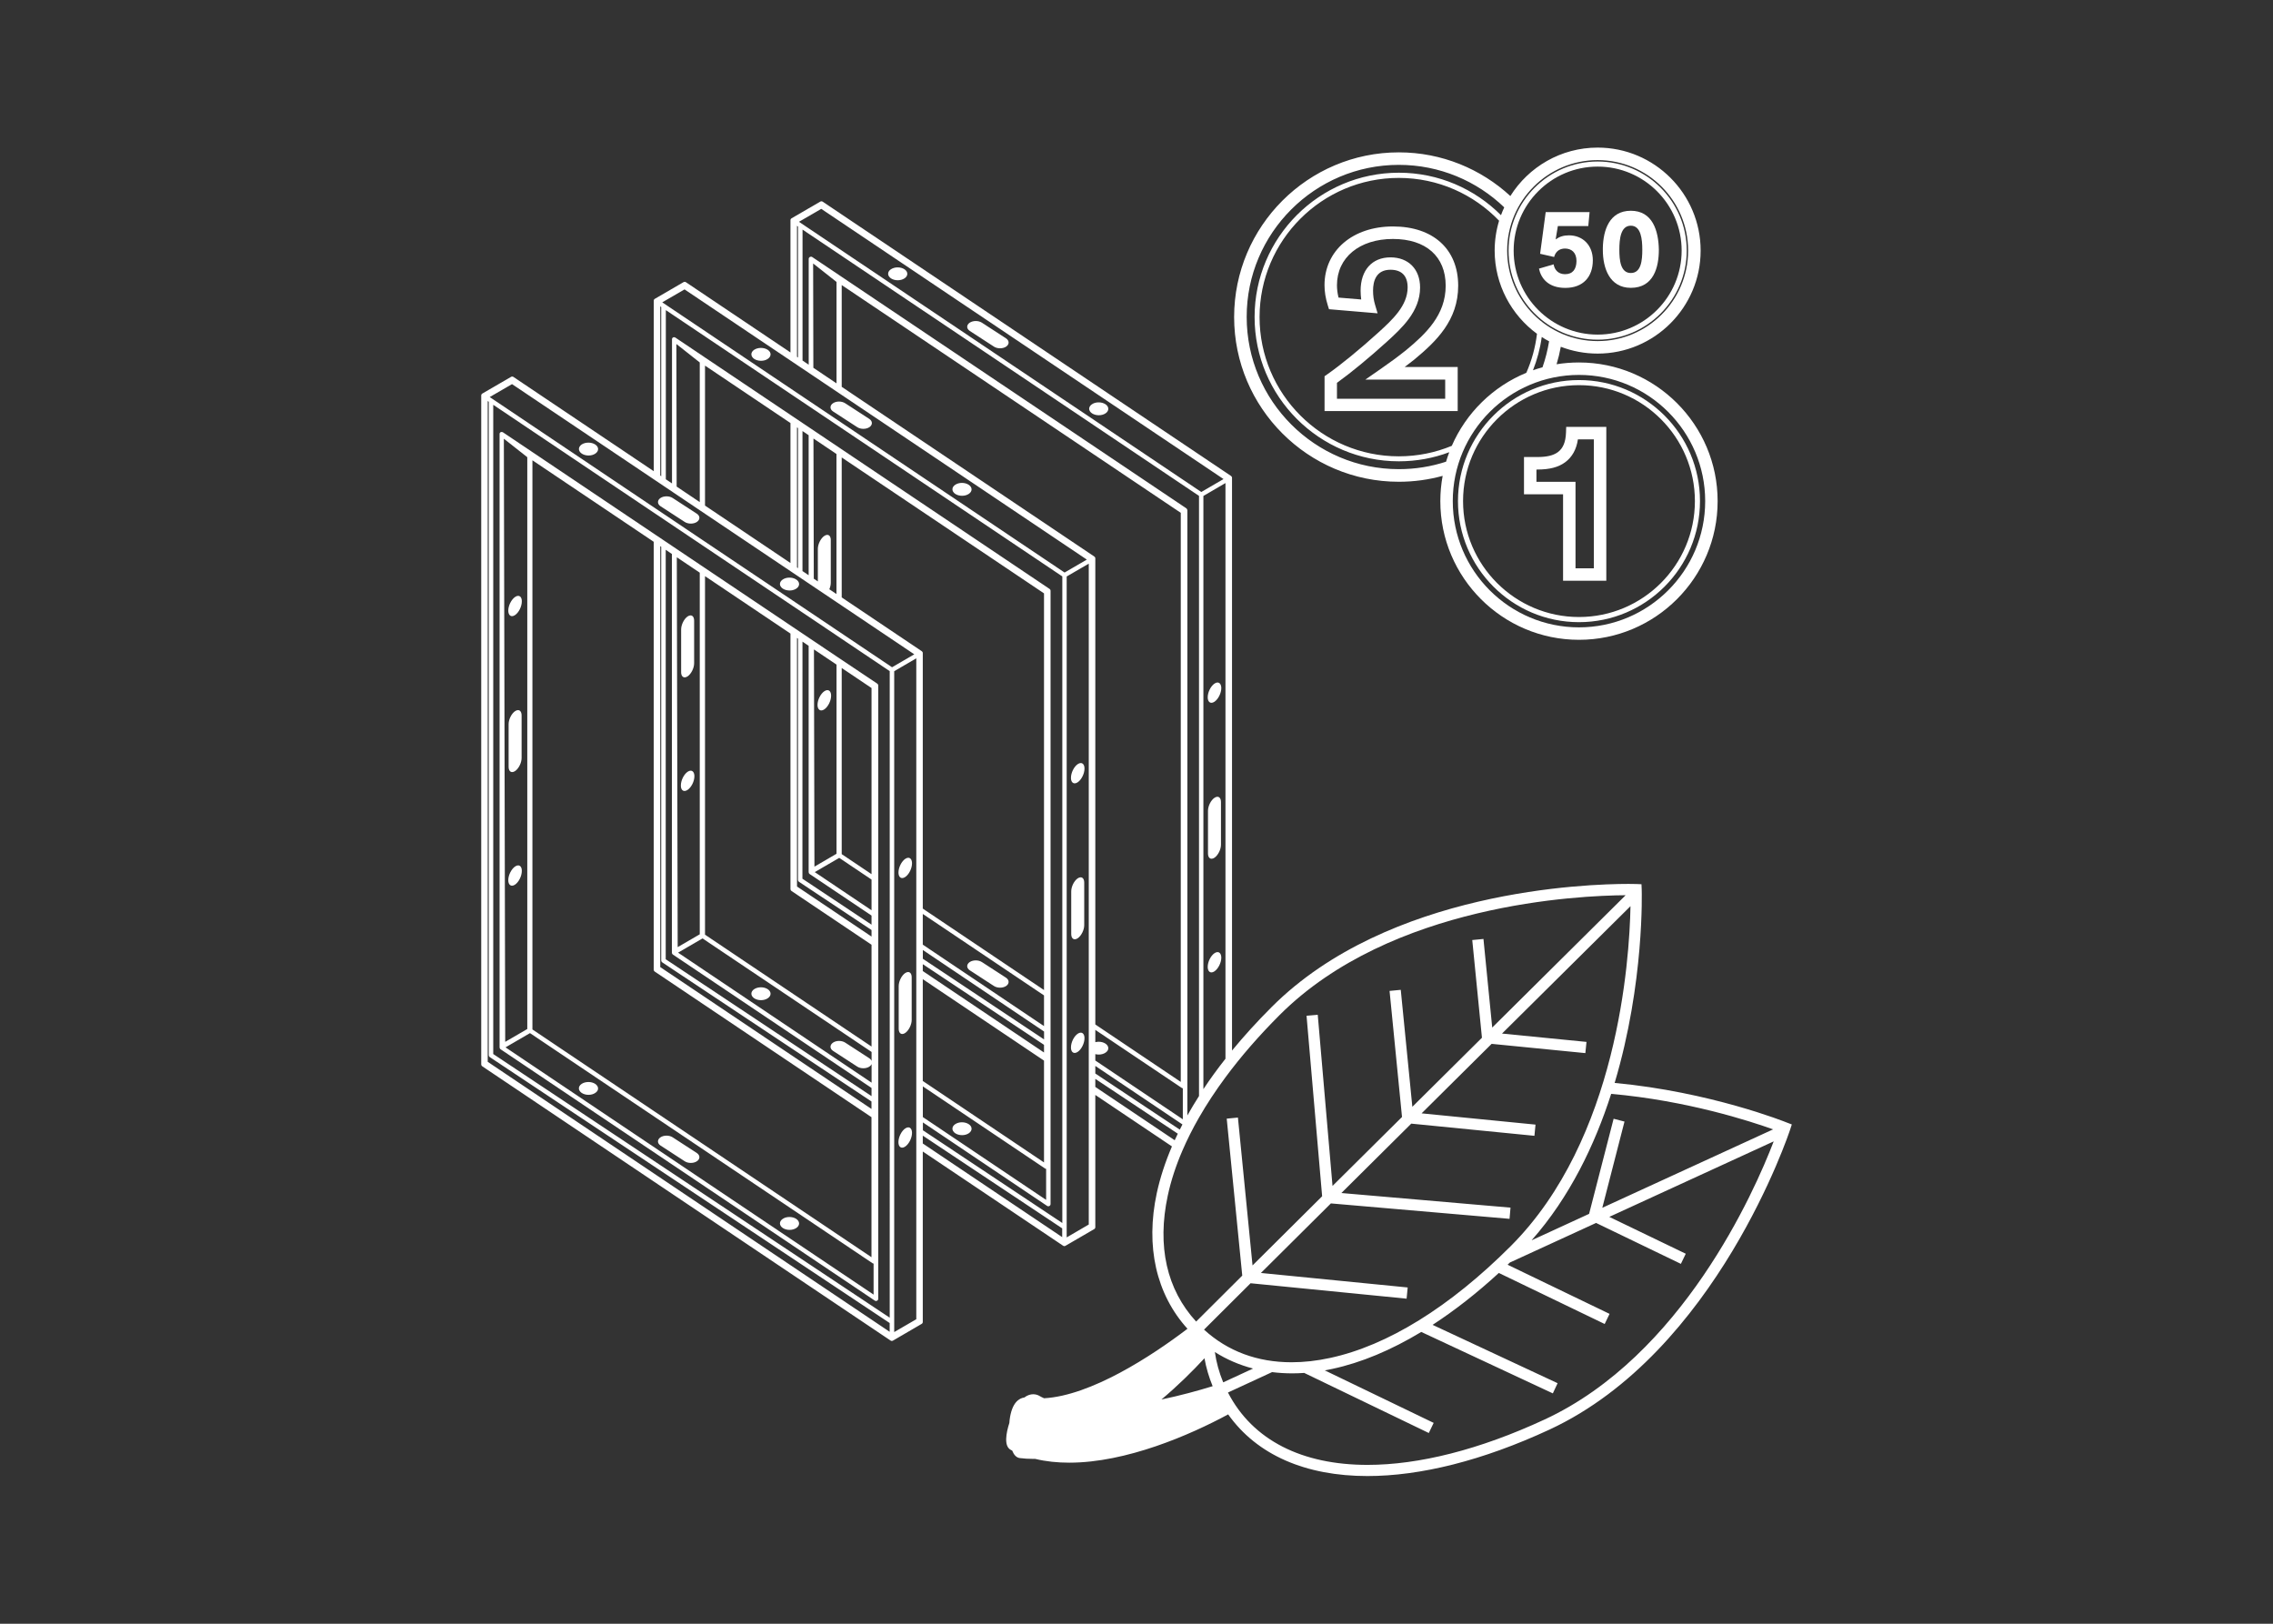 <?xml version="1.0" encoding="utf-8"?>
<!-- Generator: Adobe Illustrator 26.3.1, SVG Export Plug-In . SVG Version: 6.00 Build 0)  -->
<svg version="1.1" id="Warstwa_1" xmlns="http://www.w3.org/2000/svg" xmlns:xlink="http://www.w3.org/1999/xlink" x="0px" y="0px"
	 viewBox="0 0 420 300" style="enable-background:new 0 0 420 300;" xml:space="preserve">
<rect x="0" y="0" width="420" height="300" fill="#333333" stroke="none"/>
<style type="text/css">
	.st0{fill:#FFFFFF;stroke:#E30613;stroke-width:5;stroke-linecap:round;stroke-linejoin:round;stroke-miterlimit:10;}
	.st1{fill:none;stroke:#1D1D1B;stroke-width:6.272;stroke-miterlimit:10;}
	.st2{fill:none;stroke:#E30613;stroke-width:5.294;stroke-miterlimit:10;}
	.st3{fill:#AEC943;}
	.st4{fill:#808080;}
	.st5{fill:#E20613;}
	.st6{fill:#FFFFFF;}
	.st7{fill:#E30613;}
	.st8{fill-rule:evenodd;clip-rule:evenodd;fill:#AB1F1F;}
	.st9{fill-rule:evenodd;clip-rule:evenodd;fill:#FFFFFF;}
	.st10{fill:none;stroke:#FFFFFF;stroke-width:6.899;stroke-miterlimit:10;}
	.st11{fill:none;stroke:#FFFFFF;stroke-width:6.899;stroke-linecap:round;stroke-linejoin:round;stroke-miterlimit:10;}
	.st12{fill:none;stroke:#FFFFFF;stroke-width:6.272;}
	.st13{fill:none;stroke:#FFFFFF;stroke-width:8.537;}
	.st14{fill:none;stroke:#E30613;stroke-width:6.272;}
	.st15{fill:none;stroke:#E30613;stroke-width:8.537;}
	.st16{fill:none;stroke:#FFFFFF;stroke-width:9.407;}
	.st17{fill:none;stroke:#E30613;stroke-width:9.407;}
	.st18{fill:none;stroke:#E30613;stroke-width:6.272;stroke-miterlimit:10;}
	.st19{fill:none;stroke:#FFFFFF;stroke-width:6.272;stroke-miterlimit:10;}
	.st20{fill:none;stroke:#E30613;stroke-width:6.272;stroke-miterlimit:10;stroke-dasharray:7.941;}
	.st21{fill:none;stroke:#FFFFFF;stroke-width:6.272;stroke-miterlimit:10;stroke-dasharray:7.941;}
	.st22{fill:#1D1D1B;}
	.st23{fill:none;stroke:#1D1D1B;stroke-width:6.272;stroke-miterlimit:10;stroke-dasharray:7.941;}
	.st24{fill:#8F1F1F;}
	.st25{fill:#CCCCCC;}
	.st26{fill:#4F1111;}
	.st27{fill:#6B6F60;}
	.st28{fill:none;stroke:#6B6F60;stroke-width:7.962;stroke-miterlimit:10;}
	.st29{fill:none;stroke:#000000;stroke-width:5.648;stroke-linecap:round;stroke-linejoin:round;stroke-miterlimit:10;}
	.st30{fill:none;stroke:#E30613;stroke-width:5;stroke-miterlimit:10;}
	.st31{fill:#FFFFFF;stroke:#E30613;stroke-width:5;stroke-miterlimit:10;}
	.st32{fill:none;stroke:#E30613;stroke-width:5;stroke-linecap:round;stroke-linejoin:round;stroke-miterlimit:10;}
</style>
<g>
	<path class="st6" d="M185.9,180.65l-4.45-2.89c-0.32-0.21-0.73-0.32-1.14-0.32c-0.41,0-0.82,0.1-1.13,0.31
		c-0.62,0.42-0.62,1.1,0.01,1.52l4.45,2.89c0.31,0.21,0.73,0.32,1.14,0.32c0.41,0,0.82-0.1,1.13-0.31
		C186.53,181.75,186.52,181.07,185.9,180.65z"/>
	<path class="st6" d="M151.76,131.26c0.17,0,0.36-0.06,0.56-0.2c0.69-0.47,1.25-1.59,1.25-2.52c0-0.66-0.28-1.03-0.69-1.03
		c-0.17,0-0.36,0.06-0.56,0.2c-0.69,0.47-1.26,1.59-1.26,2.52C151.06,130.88,151.35,131.26,151.76,131.26z"/>
	<path class="st6" d="M224.97,126.1c-0.17,0-0.36,0.06-0.56,0.2c-0.69,0.47-1.25,1.59-1.25,2.52c0,0.65,0.28,1.03,0.69,1.03
		c0.17,0,0.36-0.06,0.56-0.2c0.69-0.47,1.26-1.59,1.26-2.52C225.66,126.48,225.38,126.1,224.97,126.1z"/>
	<path class="st6" d="M224.97,175.91c-0.17,0-0.36,0.06-0.56,0.2c-0.69,0.47-1.25,1.59-1.25,2.52c0,0.66,0.28,1.03,0.69,1.03
		c0.17,0,0.36-0.06,0.56-0.2c0.69-0.47,1.26-1.59,1.26-2.52C225.66,176.28,225.38,175.91,224.97,175.91z"/>
	<path class="st6" d="M224.41,158.47c0.66-0.45,1.2-1.53,1.2-2.41v-7.86c0-0.63-0.27-0.99-0.66-0.99c-0.16,0-0.35,0.06-0.54,0.19
		c-0.66,0.44-1.2,1.52-1.2,2.41v7.86c0,0.63,0.27,0.99,0.66,0.99C224.03,158.66,224.21,158.6,224.41,158.47z"/>
	<path class="st6" d="M167.13,49.75c-0.35-0.23-0.8-0.35-1.26-0.35c-0.45,0-0.9,0.12-1.25,0.35c-0.69,0.46-0.68,1.21,0.01,1.68
		c0.35,0.23,0.8,0.35,1.26,0.35c0.45,0,0.9-0.12,1.24-0.35C167.83,50.97,167.82,50.21,167.13,49.75z"/>
	<path class="st6" d="M204.27,74.69c-0.35-0.23-0.8-0.35-1.26-0.35c-0.45,0-0.9,0.11-1.24,0.35c-0.69,0.46-0.69,1.21,0.01,1.68
		c0.35,0.23,0.8,0.35,1.26,0.35c0.45,0,0.9-0.12,1.24-0.35C204.97,75.91,204.96,75.15,204.27,74.69z"/>
	<path class="st6" d="M185.9,62.52l-4.45-2.89c-0.32-0.21-0.73-0.32-1.14-0.32c-0.41,0-0.81,0.1-1.13,0.31
		c-0.62,0.42-0.62,1.1,0.01,1.52l4.45,2.89c0.31,0.21,0.73,0.32,1.14,0.32c0.41,0,0.82-0.1,1.13-0.31
		C186.53,63.62,186.52,62.94,185.9,62.52z"/>
	<path class="st6" d="M141.86,182.76c-0.35-0.23-0.8-0.35-1.26-0.35c-0.45,0-0.9,0.12-1.25,0.35c-0.69,0.46-0.68,1.21,0.01,1.68
		c0.35,0.23,0.8,0.35,1.26,0.35c0.45,0,0.9-0.12,1.24-0.35C142.56,183.98,142.56,183.23,141.86,182.76z"/>
	<path class="st6" d="M176.51,209.38c0.35,0.23,0.8,0.35,1.26,0.35c0.45,0,0.9-0.12,1.24-0.35c0.69-0.46,0.69-1.22-0.01-1.68
		c-0.35-0.23-0.8-0.35-1.26-0.35c-0.45,0-0.9,0.12-1.24,0.35C175.81,208.16,175.82,208.91,176.51,209.38z"/>
	<path class="st6" d="M126.49,146.14c0.17,0,0.36-0.06,0.56-0.2c0.69-0.46,1.26-1.59,1.26-2.52c0-0.65-0.28-1.03-0.69-1.03
		c-0.17,0-0.36,0.06-0.56,0.2c-0.69,0.47-1.25,1.59-1.25,2.52C125.8,145.77,126.08,146.14,126.49,146.14z"/>
	<path class="st6" d="M126.52,125.15c0.16,0,0.34-0.06,0.54-0.19c0.66-0.45,1.2-1.53,1.2-2.41v-7.86c0-0.63-0.27-0.99-0.66-0.99
		c-0.16,0-0.35,0.06-0.54,0.19c-0.66,0.45-1.2,1.52-1.2,2.41v7.86C125.85,124.79,126.12,125.15,126.52,125.15z"/>
	<path class="st6" d="M198.58,144.73c0.17,0,0.36-0.06,0.56-0.2c0.69-0.47,1.25-1.59,1.25-2.52c0-0.66-0.28-1.03-0.69-1.03
		c-0.17,0-0.36,0.06-0.56,0.2c-0.69,0.47-1.25,1.59-1.25,2.52C197.88,144.35,198.17,144.73,198.58,144.73z"/>
	<path class="st6" d="M198.58,194.54c0.17,0,0.36-0.06,0.56-0.2c0.69-0.46,1.25-1.59,1.25-2.52c0-0.65-0.28-1.03-0.69-1.03
		c-0.17,0-0.36,0.06-0.56,0.2c-0.69,0.47-1.25,1.59-1.25,2.52C197.88,194.16,198.17,194.54,198.58,194.54z"/>
	<path class="st6" d="M199.14,162.28c-0.66,0.45-1.2,1.52-1.2,2.41v7.86c0,0.63,0.27,0.99,0.66,0.99c0.16,0,0.35-0.06,0.54-0.19
		c0.66-0.45,1.2-1.53,1.2-2.41v-7.86c0-0.63-0.27-0.99-0.66-0.99C199.52,162.09,199.33,162.15,199.14,162.28z"/>
	<path class="st6" d="M141.86,64.63c-0.35-0.23-0.8-0.35-1.26-0.35c-0.45,0-0.9,0.12-1.25,0.35c-0.69,0.46-0.68,1.21,0.01,1.68
		c0.35,0.23,0.8,0.35,1.26,0.35c0.45,0,0.9-0.11,1.24-0.35C142.56,65.85,142.56,65.09,141.86,64.63z"/>
	<path class="st6" d="M179,89.57c-0.35-0.23-0.8-0.35-1.26-0.35c-0.45,0-0.9,0.12-1.24,0.35c-0.69,0.46-0.68,1.21,0.01,1.68
		c0.35,0.23,0.8,0.35,1.26,0.35c0.45,0,0.9-0.12,1.24-0.35C179.7,90.79,179.7,90.04,179,89.57z"/>
	<path class="st6" d="M160.63,77.4l-4.45-2.89c-0.32-0.21-0.73-0.32-1.14-0.32c-0.41,0-0.81,0.1-1.12,0.31
		c-0.62,0.42-0.62,1.1,0.01,1.52l4.45,2.89c0.31,0.21,0.73,0.32,1.14,0.32c0.41,0,0.81-0.1,1.13-0.31
		C161.26,78.5,161.26,77.82,160.63,77.4z"/>
	<path class="st6" d="M154.57,121.27l-8.13-5.46L129.3,104.3l-8.13-5.46L92.93,79.87c-0.02-0.02-0.05-0.03-0.08-0.04c0,0,0,0,0,0
		c0,0-0.01,0-0.01,0c0,0,0,0-0.01,0c0,0,0,0,0,0c-0.05-0.02-0.09-0.02-0.14-0.02c-0.05,0-0.09,0.01-0.14,0.02
		c-0.01,0.01-0.03,0.01-0.04,0.02c-0.03,0.01-0.06,0.03-0.08,0.05c0,0,0,0,0,0c0,0,0,0,0,0c0,0-0.01,0-0.01,0.01c0,0,0,0,0,0
		c-0.04,0.04-0.08,0.09-0.1,0.14c0,0,0,0,0,0c0,0,0,0.01,0,0.01c0,0,0,0,0,0c0,0,0,0.01,0,0.01c0,0,0,0,0,0c0,0,0,0,0,0.01
		c0,0,0,0,0,0.01c0,0,0,0,0,0c0,0,0,0.01,0,0.01c0,0,0,0,0,0c-0.01,0.03-0.01,0.07-0.01,0.11c0,0,0,0,0,0v113.31
		c0,0.14,0.07,0.27,0.18,0.34l69.15,46.44c0.07,0.05,0.15,0.07,0.23,0.07c0.07,0,0.13-0.02,0.19-0.05c0.14-0.07,0.22-0.21,0.22-0.36
		V206.7v-31.85v-48.2c0-0.14-0.07-0.27-0.18-0.34L154.57,121.27z M93.35,192.49L93.1,81.06l4.33,3.41v105.65L93.35,192.49z
		 M148.28,118.55l1.14,0.77v41.82c0,0.14,0.07,0.27,0.18,0.34l11.44,7.68v1.68l-12.77-8.49L148.28,118.55z M150.55,161.13l4.52-2.63
		l5.97,4.01v5.67L150.55,161.13z M155.53,157.81v-34.39l5.51,3.7v34.39L155.53,157.81z M154.57,157.74l-4.08,2.38l-0.09-40.13
		l4.17,2.8V157.74z M147.45,118l0,44.58c0,0.14,0.07,0.27,0.18,0.34l13.41,8.91v1.21l-13.77-9.25v-45.92L147.45,118z M153.93,194.16
		l4.45,2.89c0.31,0.21,0.73,0.32,1.14,0.32c0.41,0,0.81-0.1,1.13-0.31c0.2-0.13,0.33-0.29,0.4-0.46v3.43l-35.76-24.02l4.52-2.63
		l31.24,20.98V196c-0.07-0.17-0.21-0.33-0.41-0.47l-4.45-2.89c-0.32-0.21-0.73-0.32-1.14-0.32c-0.41,0-0.81,0.1-1.12,0.31
		C153.3,193.06,153.3,193.74,153.93,194.16z M123.01,101.58l1.14,0.77v73.67c0,0.14,0.07,0.27,0.18,0.34l36.71,24.65v1.51
		l-38.03-25.29L123.01,101.58z M130.27,172.69v-66.24l15.79,10.61l0,47.21c0,0.14,0.07,0.27,0.18,0.34l14.8,9.94v18.81
		L130.27,172.69z M129.3,172.62l-4.08,2.37l-0.16-71.94l0-0.09l4.24,2.85V172.62z M122.18,101.03l0,76.43
		c0,0.14,0.07,0.27,0.18,0.34l38.67,25.71v1.38L122,178.68v-77.77L122.18,101.03z M98.39,85.05l22.4,15.05l0,79.06
		c0,0.14,0.07,0.27,0.18,0.34l40.06,26.91v25.87l-62.65-42.08V85.05z M161.42,239.19l-68.01-45.68l4.52-2.63l63.29,42.51
		c0.06,0.04,0.13,0.06,0.2,0.07V239.19z"/>
	<path class="st6" d="M109.99,200.26c-0.35-0.23-0.8-0.35-1.26-0.35c-0.45,0-0.9,0.11-1.25,0.34c-0.69,0.46-0.69,1.21,0.01,1.68
		c0.35,0.23,0.8,0.35,1.26,0.35c0.45,0,0.9-0.12,1.24-0.35C110.69,201.48,110.68,200.73,109.99,200.26z"/>
	<path class="st6" d="M147.13,225.2c-0.35-0.23-0.8-0.35-1.26-0.35c-0.45,0-0.9,0.11-1.24,0.35c-0.69,0.46-0.68,1.21,0.01,1.68
		c0.35,0.23,0.8,0.35,1.26,0.35c0.45,0,0.9-0.12,1.24-0.35C147.83,226.42,147.82,225.67,147.13,225.2z"/>
	<path class="st6" d="M128.76,213.03l-4.45-2.89c-0.31-0.21-0.73-0.32-1.14-0.32c-0.41,0-0.82,0.1-1.13,0.31
		c-0.62,0.42-0.62,1.1,0.01,1.52l4.45,2.89c0.31,0.21,0.73,0.32,1.14,0.32c0.41,0,0.82-0.1,1.13-0.31
		C129.39,214.14,129.39,213.45,128.76,213.03z"/>
	<path class="st6" d="M95.74,110.09c-0.17,0-0.36,0.06-0.56,0.2c-0.69,0.47-1.26,1.59-1.26,2.52c0,0.65,0.28,1.03,0.69,1.03
		c0.17,0,0.36-0.06,0.56-0.2c0.69-0.46,1.25-1.59,1.25-2.52C96.43,110.46,96.15,110.09,95.74,110.09z"/>
	<path class="st6" d="M95.74,159.89c-0.17,0-0.36,0.06-0.56,0.2c-0.69,0.47-1.26,1.59-1.26,2.52c0,0.66,0.28,1.03,0.69,1.03
		c0.17,0,0.36-0.06,0.56-0.2c0.69-0.47,1.25-1.59,1.25-2.52C96.43,160.27,96.15,159.89,95.74,159.89z"/>
	<path class="st6" d="M95.18,142.46c0.66-0.45,1.2-1.53,1.2-2.41v-7.86c0-0.63-0.27-0.99-0.66-0.99c-0.16,0-0.35,0.06-0.54,0.19
		c-0.66,0.44-1.2,1.52-1.2,2.41v7.86c0,0.63,0.27,0.99,0.66,0.99C94.8,142.65,94.99,142.59,95.18,142.46z"/>
	<path class="st6" d="M167.83,158.48c-0.17,0-0.36,0.06-0.56,0.2c-0.69,0.47-1.25,1.59-1.25,2.52c0,0.65,0.28,1.03,0.69,1.03
		c0.17,0,0.36-0.06,0.56-0.2c0.69-0.46,1.25-1.59,1.25-2.52C168.52,158.86,168.24,158.48,167.83,158.48z"/>
	<path class="st6" d="M167.83,208.29c-0.17,0-0.36,0.06-0.56,0.2c-0.33,0.22-0.63,0.59-0.85,1.01c-0.25,0.47-0.41,1.02-0.41,1.51
		c0,0.66,0.28,1.03,0.69,1.03c0.17,0,0.36-0.06,0.56-0.2c0.36-0.24,0.69-0.67,0.92-1.15c0.21-0.44,0.34-0.93,0.34-1.37
		C168.52,208.67,168.24,208.29,167.83,208.29z"/>
	<path class="st6" d="M167.26,190.85c0.66-0.45,1.2-1.53,1.2-2.41v-7.86c0-0.63-0.27-0.99-0.66-0.99c-0.16,0-0.35,0.06-0.54,0.19
		c-0.66,0.44-1.2,1.52-1.2,2.41v7.86c0,0.63,0.27,0.99,0.66,0.99C166.89,191.04,167.07,190.98,167.26,190.85z"/>
	<path class="st6" d="M107.5,83.81c0.35,0.23,0.8,0.35,1.26,0.35c0.45,0,0.9-0.12,1.24-0.35c0.69-0.46,0.69-1.22-0.01-1.68
		c-0.35-0.23-0.8-0.35-1.26-0.35c-0.45,0-0.9,0.11-1.25,0.34C106.8,82.59,106.8,83.34,107.5,83.81z"/>
	<path class="st6" d="M144.64,108.75c0.35,0.23,0.8,0.35,1.26,0.35c0.19,0,0.37-0.02,0.55-0.06c0.25-0.06,0.49-0.15,0.69-0.29
		c0.69-0.46,0.69-1.22-0.01-1.68c-0.2-0.13-0.44-0.23-0.69-0.29c-0.19-0.04-0.38-0.06-0.57-0.06c-0.45,0-0.9,0.12-1.24,0.35
		C143.94,107.53,143.94,108.28,144.64,108.75z"/>
	<path class="st6" d="M122.05,93.53l4.45,2.89c0.31,0.21,0.73,0.32,1.14,0.32c0.41,0,0.82-0.1,1.13-0.31
		c0.62-0.42,0.62-1.1-0.01-1.52l-4.45-2.89c-0.31-0.21-0.73-0.32-1.14-0.32c-0.41,0-0.82,0.1-1.13,0.31
		C121.42,92.43,121.43,93.11,122.05,93.53z"/>
	<path class="st6" d="M258.47,89.01c2.8,0,5.52-0.38,8.1-1.09c-0.28,1.51-0.43,3.07-0.43,4.67c0,14.13,11.49,25.62,25.62,25.62
		c14.13,0,25.62-11.49,25.62-25.62s-11.49-25.62-25.62-25.62c-1.41,0-2.79,0.11-4.14,0.33c0.32-1.05,0.58-2.13,0.78-3.23
		c2.12,0.81,4.41,1.26,6.81,1.26c10.49,0,19.03-8.54,19.03-19.03s-8.53-19.03-19.03-19.03c-6.79,0-12.77,3.58-16.13,8.95
		c-5.42-5-12.67-8.07-20.61-8.07c-16.78,0-30.43,13.65-30.43,30.43C228.04,75.36,241.69,89.01,258.47,89.01z M284,61.67
		c-0.3,2.53-0.98,4.96-1.97,7.21c-6.16,2.53-11.12,7.4-13.77,13.49c-3.02,1.25-6.33,1.94-9.8,1.94c-14.18,0-25.72-11.54-25.72-25.72
		c0-14.18,11.54-25.72,25.72-25.72c7.28,0,13.86,3.04,18.54,7.91c-0.53,1.75-0.82,3.61-0.82,5.53C276.19,52.6,279.27,58.2,284,61.67
		z M291.76,69.27c12.86,0,23.32,10.46,23.32,23.32c0,12.86-10.46,23.32-23.32,23.32s-23.32-10.46-23.32-23.32
		C268.44,79.73,278.9,69.27,291.76,69.27z M285.02,67.86c-0.6,0.16-1.19,0.35-1.76,0.55c0.77-1.95,1.33-4.01,1.62-6.15
		c0.44,0.29,0.89,0.55,1.36,0.8C285.96,64.72,285.56,66.32,285.02,67.86z M295.21,29.58c9.22,0,16.72,7.5,16.72,16.72
		c0,9.22-7.5,16.72-16.72,16.72c-9.22,0-16.72-7.5-16.72-16.72C278.49,37.08,285.99,29.58,295.21,29.58z M258.47,30.46
		c7.55,0,14.42,2.99,19.48,7.85c-0.22,0.47-0.42,0.96-0.6,1.45c-4.83-4.85-11.51-7.85-18.87-7.85c-14.7,0-26.66,11.96-26.66,26.66
		c0,14.7,11.96,26.66,26.66,26.66c3.27,0,6.41-0.59,9.31-1.68c-0.22,0.57-0.41,1.16-0.59,1.75c-2.75,0.9-5.68,1.38-8.72,1.38
		c-15.51,0-28.12-12.62-28.12-28.12C230.34,43.08,242.96,30.46,258.47,30.46z"/>
	<path class="st6" d="M269.44,52.79c0-6.75-4.62-10.95-12.05-10.95c-7.45,0-12.65,4.46-12.65,10.85c0,1.21,0.2,2.42,0.6,3.71
		l0.23,0.73l8.98,0.76l-0.48-1.62c-0.24-0.79-0.36-1.68-0.36-2.57c0-1.76,0.56-3.86,3.22-3.86c2.07,0,3.17,1.13,3.17,3.26
		c0,3.4-2.85,6-5.37,8.3c-3.41,3.09-6.96,6-9.49,7.77l-0.49,0.34v6.44h24.6v-8.14h-9.8c0.56-0.42,1.14-0.87,1.76-1.36
		C265.42,63.04,269.44,59.17,269.44,52.79z M255.31,68.03l-3.02,2.1h14.75v3.54h-20v-2.94c2.59-1.86,5.92-4.6,9.24-7.61
		c2.73-2.49,6.12-5.58,6.12-10c0-3.38-2.15-5.57-5.47-5.57c-3.4,0-5.52,2.36-5.52,6.16c0,0.54,0.04,1.09,0.11,1.62l-4.19-0.35
		c-0.19-0.78-0.29-1.53-0.29-2.28c0-5.11,4.16-8.55,10.34-8.55c6.1,0,9.75,3.23,9.75,8.64c0,5.38-3.61,8.83-7.29,11.88
		C258.22,65.97,256.9,66.92,255.31,68.03z"/>
	<path class="st6" d="M295.21,62.76c9.08,0,16.46-7.39,16.46-16.46c0-9.08-7.39-16.46-16.46-16.46c-9.08,0-16.46,7.39-16.46,16.46
		C278.75,55.38,286.13,62.76,295.21,62.76z M295.21,30.78c8.56,0,15.52,6.96,15.52,15.52c0,8.56-6.96,15.52-15.52,15.52
		c-8.56,0-15.52-6.96-15.52-15.52C279.69,37.74,286.65,30.78,295.21,30.78z"/>
	<path class="st6" d="M289.18,50.66c-1.29,0-1.96-0.87-2.1-1.82l-2.71,0.79c0.36,1.76,1.7,3.56,4.87,3.56c3.31,0,5.08-2.06,5.08-5.1
		c0-2.81-1.88-4.61-4.41-4.61c-1.01,0-1.75,0.25-2.43,0.73c-0.01,0.01-0.02,0.02-0.03,0.02l0.41-2.47h5.62l0.24-2.57h-8.11
		l-1.03,7.7l2.59,0.59l0,0c0.2-0.75,0.68-1.33,1.47-1.5c0.16-0.04,0.34-0.06,0.53-0.06c1.19,0,2.13,0.71,2.13,2.31
		C291.28,49.75,290.6,50.66,289.18,50.66z"/>
	<path class="st6" d="M301.34,53.18c4.23,0,5.18-3.82,5.18-7.04c-0.06-3.52-1.17-7.2-5.18-7.2c-3.96,0-5.1,3.58-5.17,6.84
		c0,0.12,0,0.24,0,0.36C296.16,49.58,297.44,53.18,301.34,53.18z M301.34,41.7c1.88,0,2.12,2.47,2.12,4.45
		c0,1.94-0.2,4.29-2.12,4.29c-1.9,0-2.12-2.35-2.12-4.29C299.22,44.16,299.46,41.7,301.34,41.7z"/>
	<path class="st6" d="M291.76,114.95c12.33,0,22.36-10.03,22.36-22.37s-10.03-22.36-22.36-22.36c-12.33,0-22.36,10.03-22.36,22.36
		S279.43,114.95,291.76,114.95z M291.76,71.16c11.81,0,21.42,9.61,21.42,21.42s-9.61,21.42-21.42,21.42
		c-11.81,0-21.42-9.61-21.42-21.42S279.95,71.16,291.76,71.16z"/>
	<path class="st6" d="M288.82,107.3h7.99V78.87h-7.41l-0.04,1.11c-0.07,1.72-0.55,2.86-1.52,3.57c-0.84,0.61-2.04,0.89-3.78,0.89
		h-2.46v6.88h7.22V107.3z M283.9,89.02v-2.27h0.16c2.25,0,3.89-0.42,5.14-1.34c1.29-0.95,2.09-2.37,2.36-4.23h2.95V105h-3.39V89.02
		H283.9z"/>
	<path class="st6" d="M330.19,207.41c-0.23-0.1-14.14-5.68-31.84-7.33c5.54-18.54,5.01-35.48,5-35.75l-0.04-0.96l-0.96-0.04
		c-0.04,0-0.54-0.02-1.43-0.02c-7.68,0-44.35,1.15-65.94,22.74c-2.67,2.67-5.12,5.36-7.33,8.05V88.28c0-0.14-0.07-0.27-0.18-0.34
		l-75.46-50.68c-0.07-0.05-0.15-0.07-0.23-0.07c-0.07,0-0.14,0.02-0.21,0.06l-5.3,3.08c-0.13,0.07-0.21,0.21-0.21,0.36l0,24.43
		l-19.32-12.98c-0.07-0.05-0.15-0.07-0.23-0.07c-0.07,0-0.14,0.02-0.21,0.06l-5.3,3.08c-0.13,0.07-0.2,0.21-0.2,0.36l0,31.49
		L94.87,69.64c-0.07-0.05-0.15-0.07-0.23-0.07c-0.07,0-0.14,0.02-0.21,0.06l-5.3,3.08c-0.13,0.07-0.21,0.21-0.21,0.36l0,123.59
		c0,0.14,0.07,0.27,0.18,0.34l75.46,50.68c0.07,0.05,0.15,0.07,0.23,0.07c0.07,0,0.14-0.02,0.21-0.06l5.3-3.09
		c0.13-0.07,0.21-0.21,0.21-0.36v-31.49l25.93,17.41c0.07,0.05,0.15,0.07,0.23,0.07c0.07,0,0.14-0.02,0.21-0.06l5.3-3.08
		c0.13-0.07,0.21-0.21,0.21-0.36v-24.43l14.16,9.51c-1.25,2.92-2.19,5.8-2.8,8.62c-2.12,9.85-0.11,18.7,5.67,25.07
		c-6.62,5.04-17.83,12.36-26.5,12.84c-0.34-0.15-0.67-0.32-0.98-0.5c-0.24-0.12-0.59-0.24-1.03-0.24c-0.47,0-1.03,0.14-1.64,0.6
		c-0.95,0.13-2.32,0.91-2.72,4.19c-0.02,0.13-0.03,0.3-0.04,0.5c-0.61,1.9-1.04,4.29,0.25,4.98c0.09,0.05,0.18,0.09,0.27,0.14
		c0.3,0.75,0.74,1.29,1.4,1.38c0.8,0.1,1.6,0.15,2.41,0.15c0.15,0,0.29,0,0.44,0c2.02,0.49,4.13,0.7,6.3,0.7
		c10.54,0,22.28-5.1,29.36-8.92c5.35,7.54,14.37,11.39,25.74,11.39c9.75,0,21.24-2.83,33.63-8.58
		c30.89-14.34,44.35-55.05,44.48-55.46l0.3-0.92L330.19,207.41z M327.63,208.66c-4.25,1.95-16.64,7.64-31.56,14.49l4.1-15.93
		l-2.01-0.52l-4.53,17.57c-3.45,1.59-7.02,3.22-10.63,4.89c7.07-8,11.69-17.66,14.71-27.06
		C311.68,203.34,323.33,207.12,327.63,208.66z M279.15,230.23c-11.23,11.23-22.77,18.38-33.37,20.66c-2.48,0.54-4.86,0.8-7.14,0.8
		c-6.31,0-11.8-2.04-16.16-6.03c2.16-2.16,5.11-5.1,8.6-8.57l28.83,2.85l0.2-2.07l-27.12-2.68c3.85-3.83,8.25-8.2,12.93-12.85
		l33.01,2.85l0.18-2.07l-31.25-2.7c4.18-4.15,8.55-8.49,12.91-12.82l22.76,2.25l0.2-2.07l-21.05-2.08
		c4.41-4.37,8.78-8.72,12.94-12.84l17.32,1.71l0.21-2.07l-15.61-1.54c10.89-10.81,20.02-19.85,23.74-23.54
		C301.09,177.5,298.92,210.46,279.15,230.23z M214.61,258.57c3.04-2.56,5.75-5.24,7.95-7.62c0.31,1.74,0.81,3.46,1.51,5.16
		C221.37,256.94,218.09,257.84,214.61,258.57z M224.48,249.8c2.16,1.37,4.53,2.39,7.06,3.05c-2.12,0.98-3.97,1.84-5.52,2.55
		C225.26,253.56,224.75,251.69,224.48,249.8z M217.06,210.67l-14.67-9.85v-1.49l15.24,10.13
		C217.43,209.87,217.24,210.27,217.06,210.67z M202.39,198.34v-1.4l16.1,10.81c-0.17,0.32-0.33,0.64-0.49,0.96L202.39,198.34z
		 M204.27,192.82c-0.35-0.23-0.8-0.35-1.26-0.35c-0.21,0-0.42,0.03-0.62,0.08v-2.27L218.36,201c0.06,0.04,0.13,0.06,0.2,0.07v5.73
		l-16.17-10.86v-1.18c0.21,0.05,0.43,0.08,0.64,0.08c0.45,0,0.9-0.12,1.24-0.35C204.97,194.04,204.96,193.29,204.27,192.82z
		 M169.31,211.44v32.3l-4.08,2.37V208.7v-31.85v-52.84l4.08-2.38v57.95V211.44z M89.48,73.68c-0.06-0.04-0.1-0.09-0.13-0.14
		C89.39,73.59,89.43,73.64,89.48,73.68l0.83,0.55l0,120.73c0,0.14,0.07,0.27,0.18,0.34l73.9,49.14v1.62l-74.27-49.88V74.11
		L89.48,73.68z M152.86,98.82c-0.16,0-0.35,0.06-0.54,0.19c-0.66,0.44-1.2,1.52-1.2,2.41v6l-0.75-0.5l-0.06-25.9l4.25,2.86v25.87
		l-1.32-0.88c0.17-0.39,0.27-0.81,0.27-1.19V99.8C153.52,99.18,153.25,98.82,152.86,98.82z M146.06,104.02l-15.79-10.61V67.55
		l15.79,10.61V104.02z M147.27,78.97l0.18,0.12l0,25.87l-0.18-0.12V78.97z M148.28,79.64l1.14,0.77v25.87l-1.14-0.77L148.28,79.64z
		 M124.98,63.56l4.32,3.41v25.8l-4.27-2.87L124.98,63.56z M155.53,110.38V84.52l37.38,25.11v73.29l-22.4-15.05v-47.21
		c0-0.14-0.07-0.27-0.18-0.34L155.53,110.38z M170.51,174.53v-5.67l22.4,15.05v5.67L170.51,174.53z M192.92,190.58v1.46l-22.4-14.9
		v-1.62L192.92,190.58z M170.51,178.14l22.4,14.9v1.42l-22.4-15.05V178.14z M193.1,215.89c0.06,0.04,0.13,0.06,0.2,0.07v5.73
		l-22.78-15.3v-5.67L193.1,215.89z M170.51,199.72v-18.81l22.4,15.05v18.81L170.51,199.72z M193.48,222.8
		c0.07,0.05,0.15,0.07,0.23,0.07c0.07,0,0.13-0.02,0.19-0.05c0.14-0.07,0.22-0.21,0.22-0.36V109.15c0-0.14-0.07-0.27-0.18-0.34
		l-69.15-46.44c-0.07-0.05-0.15-0.07-0.23-0.07c-0.03,0-0.05,0-0.08,0.01c0,0,0,0,0,0c0,0,0,0-0.01,0c0,0-0.01,0-0.01,0c0,0,0,0,0,0
		c-0.03,0.01-0.05,0.02-0.08,0.03c-0.03,0.01-0.06,0.03-0.08,0.05c0,0,0,0,0,0c0,0,0,0,0,0c0,0-0.01,0-0.01,0.01
		c-0.06,0.05-0.1,0.13-0.12,0.21c0,0,0,0,0,0c0,0,0,0.01,0,0.01c0,0,0,0,0,0c0,0,0,0.01,0,0.01c0,0,0,0,0,0.01c0,0,0,0,0,0.01
		c0,0,0,0.01,0,0.01c0,0,0,0,0,0c0,0.02,0,0.03,0,0.05c0,0,0,0,0,0.01v0v26.6l-1.14-0.77l0-31.25l73.26,49.2v119.46l-25.76-17.13
		v-1.45L193.48,222.8z M122,56.61l0.18,0.12l0,31.25L122,87.86V56.61z M129.3,94.27l17.14,11.51l8.13,5.46l14.37,9.65l-4.11,2.39
		l-10.26-6.89l-8.13-5.46L129.3,99.43l-8.13-5.46L90.49,73.36l4.12-2.39l26.57,17.84L129.3,94.27z M164.45,247.03
		c-0.03-0.06-0.05-0.12-0.05-0.19C164.4,246.9,164.42,246.97,164.45,247.03z M164.4,240.9v2.55l-73.26-48.71l0-119.95l30.04,20.18
		l8.13,5.46l17.14,11.51l8.13,5.46l0.96,0.65l8.86,5.95v52.3v31.85V240.9z M170.51,209.82l25.76,17.13v1.62l-25.76-17.3V209.82z
		 M196.27,229.33c0,0.07,0.02,0.13,0.05,0.19C196.29,229.47,196.27,229.4,196.27,229.33z M122.37,55.86l4.12-2.39l74.33,49.92
		l-4.11,2.39L122.37,55.86z M201.18,104.14v122.1l-4.08,2.38V106.51L201.18,104.14z M147.63,40.98l4.12-2.39l74.33,49.92l-4.11,2.39
		L147.63,40.98z M147.27,41.73l0.18,0.12l0,24.19l-0.18-0.12V41.73z M150.25,48.68l4.32,3.41v18.74l-4.28-2.88L150.25,48.68z
		 M219.21,93.92l-69.13-46.43c-0.03-0.02-0.06-0.04-0.09-0.05c0,0,0,0,0,0c0,0-0.01,0-0.01,0c0,0-0.01,0-0.01,0c0,0,0,0,0,0
		c-0.04-0.01-0.08-0.02-0.13-0.02c-0.01,0-0.02,0.01-0.03,0.01c-0.05,0-0.1,0.01-0.15,0.04c0,0,0,0,0,0c0,0-0.01,0-0.01,0
		c-0.05,0.03-0.08,0.07-0.12,0.11c-0.01,0.01-0.03,0.02-0.04,0.04c-0.04,0.06-0.06,0.14-0.06,0.22v19.54l-1.14-0.77l0-24.19
		l49.62,33.32l23.64,15.88v110.88c-0.77,1.2-1.48,2.4-2.15,3.59V94.27C219.39,94.13,219.32,94,219.21,93.92z M222.36,91.63
		l4.08-2.38v106.36c-1.48,1.87-2.84,3.75-4.08,5.62V91.63z M89.34,73.48c-0.01-0.04-0.03-0.07-0.03-0.11c0-0.01,0-0.02,0-0.03
		C89.3,73.39,89.32,73.43,89.34,73.48z M164.55,247.16c-0.03-0.02-0.04-0.05-0.07-0.08c0.03,0.04,0.07,0.09,0.11,0.12
		C164.59,247.18,164.57,247.17,164.55,247.16z M196.43,229.66c-0.03-0.02-0.05-0.05-0.07-0.08c0.03,0.04,0.07,0.09,0.11,0.11
		C196.46,229.68,196.45,229.67,196.43,229.66z M202.2,102.82l-46.67-31.35V52.67l62.65,42.08v105.14l-15.79-10.61v-86.12
		C202.39,103.02,202.32,102.9,202.2,102.82z M215.78,220.89c0.58-2.71,1.48-5.47,2.69-8.28c0.87-2.02,1.89-4.06,3.07-6.11
		c1.42-2.48,3.06-4.97,4.91-7.47c2.84-3.84,6.19-7.69,10-11.5c20.58-20.58,55.45-22.08,63.93-22.13
		c-3.32,3.29-13.01,12.9-24.65,24.45l-1.62-16.37l-2.07,0.2l1.79,18.05c-4.14,4.11-8.49,8.42-12.86,12.76l-2.14-21.61l-2.07,0.2
		l2.3,23.29c-4.35,4.31-8.68,8.62-12.84,12.74l-2.73-31.62l-2.07,0.18l2.88,33.35c-4.66,4.62-9.03,8.97-12.86,12.78l-2.7-27.32
		l-2.07,0.2l0.51,5.16l2.36,23.84c-3.45,3.44-6.37,6.35-8.52,8.49C215.58,238.26,213.77,230.23,215.78,220.89z M285.42,262.26
		c-12.11,5.62-23.3,8.39-32.73,8.39c-12.04,0-21.22-4.51-25.79-13.37c2.16-1,4.92-2.28,8.15-3.77c1.21,0.15,2.46,0.23,3.73,0.23
		c0.73,0,1.47-0.03,2.21-0.08l23.02,11.1l0.9-1.87l-20.12-9.7c0.47-0.08,0.95-0.18,1.42-0.28c5.31-1.14,10.82-3.45,16.41-6.82
		l24.31,11.35l0.88-1.88l-23.1-10.78c4.07-2.65,8.17-5.85,12.24-9.59l19.56,9.43l0.9-1.87l-18.84-9.08c0.14-0.13,0.27-0.26,0.41-0.4
		c5.43-2.49,10.81-4.97,15.94-7.32l15.67,7.56l0.9-1.87l-14.13-6.81c13.94-6.41,25.62-11.77,30.38-13.95
		C324.14,220.29,310.78,250.49,285.42,262.26z"/>
</g>
</svg>
